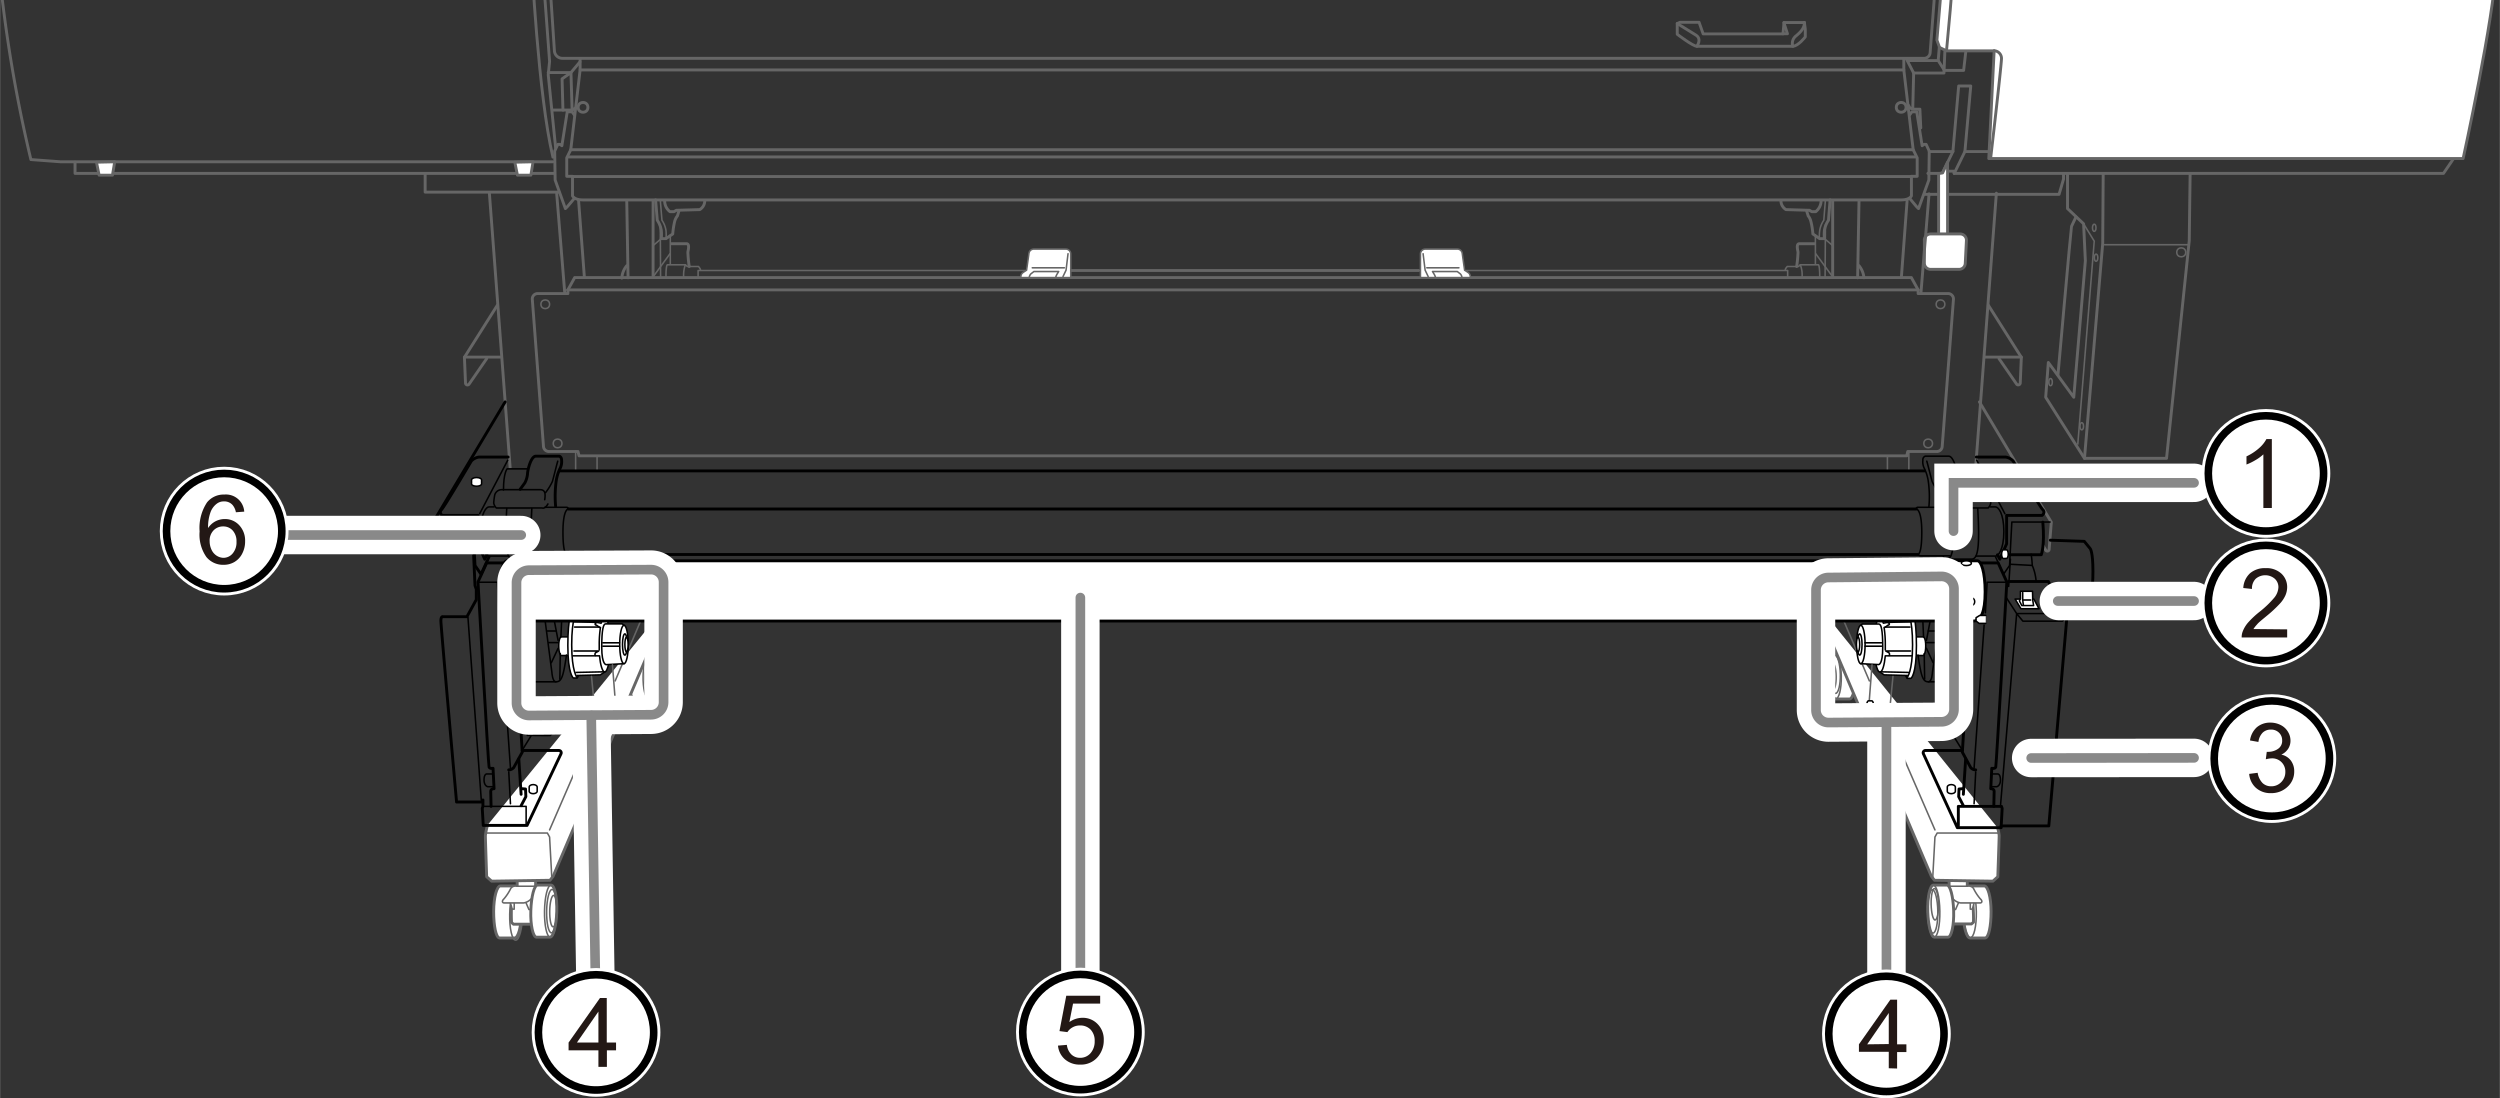 <svg xmlns="http://www.w3.org/2000/svg" xmlns:xlink="http://www.w3.org/1999/xlink" width="130.05mm" height="57.13mm" viewBox="0 0 368.63 161.95"><rect x="0" y="0" width="368.63" height="161.95" fill="#333333" stroke="none"/><defs><style>.cls-1,.cls-11,.cls-12,.cls-13,.cls-16,.cls-17,.cls-18,.cls-3,.cls-4,.cls-8,.cls-9{fill:none;}.cls-2{clip-path:url(#clip-path);}.cls-10,.cls-11,.cls-15,.cls-3,.cls-4,.cls-6,.cls-7,.cls-9{stroke:#666;}.cls-10,.cls-12,.cls-13,.cls-14,.cls-15,.cls-16,.cls-17,.cls-3,.cls-4,.cls-5,.cls-6,.cls-7,.cls-8,.cls-9{stroke-linecap:round;}.cls-10,.cls-12,.cls-13,.cls-14,.cls-15,.cls-3,.cls-4,.cls-5,.cls-6,.cls-7,.cls-8,.cls-9{stroke-linejoin:round;}.cls-3,.cls-5,.cls-7,.cls-8{stroke-width:0.23px;}.cls-11,.cls-15,.cls-4{stroke-width:0.23px;}.cls-10,.cls-14,.cls-15,.cls-19,.cls-5,.cls-6,.cls-7{fill:#fff;}.cls-12,.cls-13,.cls-14,.cls-19,.cls-5,.cls-8{stroke:#000;}.cls-13,.cls-14,.cls-6{stroke-width:0.43px;}.cls-10,.cls-12,.cls-9{stroke-width:0.43px;}.cls-11{stroke-miterlimit:10;}.cls-16,.cls-18{stroke:#fff;}.cls-16{stroke-width:5.67px;}.cls-17{stroke:#898989;stroke-width:1.42px;}.cls-18{stroke-width:1.98px;}.cls-19{stroke-width:1.12px;}.cls-20{fill:#231815;}</style><clipPath id="clip-path"><rect class="cls-1" width="368.63" height="161.84"/></clipPath></defs><g id="レイヤー_1" data-name="レイヤー 1"><g class="cls-2"><line class="cls-3" x1="278.31" y1="67.36" x2="278.31" y2="69.34"/><line class="cls-3" x1="281.47" y1="66.53" x2="281.47" y2="69.39"/><line class="cls-4" x1="88.03" y1="67.36" x2="88.03" y2="69.34"/><line class="cls-3" x1="84.87" y1="66.53" x2="84.87" y2="69.39"/><polygon class="cls-5" points="297.14 88.34 298 89.76 300.66 89.76 299.9 88.34 297.14 88.34"/><path class="cls-6" d="M76,130.64c-.2,0-2,0-2.22,0-.52,0-1,1.67-1,3.79s.35,3.86.87,3.89c.21,0,2,0,2.22,0,.53,0,1-1.66,1-3.78S76.49,130.67,76,130.64Z"/><ellipse class="cls-3" cx="75.89" cy="134.47" rx="3.84" ry="0.95" transform="matrix(0.02, -1, 1, 0.02, -59.89, 208.01)"/><path class="cls-6" d="M76.25,129.63v1.23a17.89,17.89,0,0,0-.83,2.72,22.64,22.64,0,0,0,0,2.46l.29.25h3.26l0-6.66"/><polyline class="cls-7" points="75.12 132.69 75.52 134.07 75.81 134.07 75.81 132.39"/><polyline class="cls-7" points="77.34 132.64 77.98 134.12 78.52 134.12 78.92 132.19"/><path class="cls-7" d="M75.31,131a7.39,7.39,0,0,1-1,1.54c-.39.36-.22.61,0,.61s2.63,0,2.9,0a2,2,0,0,0,1.26-.78c.19-.37.56-1.18.56-1.18a.35.35,0,0,0-.4-.5c-.58,0-2.45,0-2.45,0A.85.85,0,0,0,75.31,131Z"/><path class="cls-6" d="M81.26,130.52c-.19,0-1.78,0-2,0-.5,0-.93,1.67-1,3.79s.33,3.86.83,3.89c.19,0,1.78,0,2,0,.49,0,.93-1.66,1-3.78S81.76,130.55,81.26,130.52Z"/><ellipse class="cls-3" cx="81.35" cy="134.38" rx="3.2" ry="0.75" transform="translate(-54.34 213.52) rotate(-89.07)"/><ellipse class="cls-3" cx="81.19" cy="134.36" rx="3.84" ry="0.9" transform="translate(-54.48 213.35) rotate(-89.07)"/><ellipse class="cls-3" cx="81.59" cy="134.38" rx="2.32" ry="0.54" transform="translate(-54.1 213.76) rotate(-89.07)"/><path class="cls-7" d="M95.8,96.34c-.2,0-1.79,0-2,0-.49,0-.92,1.46-1,3.32s.33,3.39.82,3.42c.2,0,1.79,0,2,0,.5,0,.93-1.46,1-3.32S96.29,96.36,95.8,96.34Z"/><ellipse class="cls-3" cx="95.88" cy="99.72" rx="2.81" ry="0.75" transform="translate(-5.63 193.69) rotate(-88.92)"/><ellipse class="cls-3" cx="95.73" cy="99.7" rx="3.37" ry="0.9" transform="translate(-5.77 193.53) rotate(-88.92)"/><ellipse class="cls-3" cx="96.12" cy="99.72" rx="2.04" ry="0.54" transform="translate(-5.39 193.93) rotate(-88.92)"/><path class="cls-6" d="M71.89,121.66a8.68,8.68,0,0,0-.33,1.57c0,.47.19,6.06.19,6.06l.73.65,8.61-.13.46-.59L96.42,94.3l-.07-2.7"/><line class="cls-3" x1="94.44" y1="91.6" x2="90.7" y2="100.41"/><path class="cls-5" d="M85,93.92H82.7s-.32.16-.32,1.32.32,1.43.32,1.43h2.07"/><path class="cls-5" d="M85.07,99.61l3.44-.09.64-.43c.46,0,.83-1.82.83-4S89.61,91,89.15,91l-.22-.35-3.71-.32L85,90.17h-.68s-.6.71-.6,5,.81,4.81.81,4.81h.56l.18-.3Z"/><path class="cls-5" d="M92,97.87c.35,0,.63-1.27.63-2.83s-.28-2.83-.63-2.83L91.74,92H89.29c-.33,0-.57.81-.57,3.44s.66,2.57.66,2.57Z"/><path class="cls-8" d="M92,97.87c-.35,0-.63-1.27-.63-2.83s.28-2.83.63-2.83"/><ellipse class="cls-8" cx="92.13" cy="95.04" rx="0.35" ry="1.57"/><path class="cls-8" d="M88.35,95.84c0-.26,0-.53,0-.8a16.38,16.38,0,0,1,.18-2.51"/><ellipse class="cls-5" cx="92.37" cy="95.04" rx="0.24" ry="1.08"/><line class="cls-8" x1="91.33" y1="95.29" x2="88.88" y2="95.29"/><line class="cls-8" x1="91.33" y1="94.79" x2="88.88" y2="94.79"/><path class="cls-8" d="M84.63,91.69l3.37.09.63.12c.15-.57.33-.91.52-.91"/><path class="cls-8" d="M84.48,96.71h3.91c.13,1.37.44,2.38.76,2.38"/><line class="cls-8" x1="84.72" y1="92.47" x2="88.36" y2="92.47"/><path class="cls-8" d="M88,91.78c-.49.22-.14.45-.09.39l.51.36"/><path class="cls-8" d="M84.63,96h3.64l-.48.27s-.17.24,0,.39"/><path class="cls-8" d="M85,90.17s-.71,1-.71,4.93.8,4.84.8,4.84"/><line class="cls-8" x1="85.1" y1="90.85" x2="89.02" y2="90.97"/><line class="cls-8" x1="84.92" y1="99.16" x2="88.99" y2="99.07"/><path class="cls-8" d="M76.49,91.67l1.31,8.09a1.08,1.08,0,0,0,1.06.78H82c.79,0,1.06-.78,1.52-3.94"/><path class="cls-8" d="M80.37,91.53l1,7.63s.07,1.38.59,1.38"/><line class="cls-8" x1="81.75" y1="91.67" x2="82.28" y2="94.43"/><line class="cls-8" x1="82.7" y1="93.92" x2="82.8" y2="91.67"/><line class="cls-8" x1="80.7" y1="93.05" x2="82.01" y2="93.05"/><line class="cls-8" x1="80.9" y1="94.76" x2="82.28" y2="94.76"/><line class="cls-8" x1="82.61" y1="96.4" x2="82.54" y2="100.15"/><line class="cls-8" x1="82.28" y1="95.61" x2="81.29" y2="97.72"/><path class="cls-5" d="M71,70.77c0-.19-.33-.35-.74-.35s-.74.16-.74.35v.59c0,.19.34.34.74.34s.74-.15.74-.34Z"/><path class="cls-5" d="M79.2,116.06c0-.2-.26-.36-.59-.36s-.59.16-.59.36v.62c0,.2.26.36.59.36s.59-.16.59-.36Z"/><polyline class="cls-9" points="362.15 22.87 360.31 25.57 288.16 25.57 288.1 25.24 286.72 25.24"/><polyline class="cls-9" points="11.05 23.92 11.05 25.57 81.62 25.57"/><path class="cls-9" d="M81.49,23.86H8.94l-4.4-.33A206.56,206.56,0,0,1-.13-4.23a4.92,4.92,0,0,1,.2-1.44L.66-9.29l-.73-1L2.3-24.78H4.57L7-41.91l14.57-8.35H347.62L361.33-42l2.07,16.87"/><polygon class="cls-10" points="14.21 23.92 14.6 25.83 16.57 25.83 16.9 23.86 14.21 23.92"/><polygon class="cls-10" points="75.9 23.92 76.29 25.83 78.27 25.83 78.59 23.86 75.9 23.92"/><polyline class="cls-9" points="62.68 25.63 62.68 28.33 82.41 28.33"/><path class="cls-10" d="M285.76-23.89v-1.28H366L368.63-7l-.69,1.18.1,1.09c-.2,6.9-4.83,28.11-4.83,28.11H293.26l.79-15.88h-7L286,7l-.39-1.09,1.28-15.19Z"/><path class="cls-9" d="M287.93-10.57l-.29,1.38s.29,2.86.39,4-1,12.63-1,12.63"/><path class="cls-9" d="M294.05,7.48a1.14,1.14,0,0,1,1.08,1.25c-.09,1.64-1.57,14.4-1.57,14.4"/><polyline class="cls-9" points="288.16 25.57 289.74 22.34 290.6 12.68 288.82 12.68 287.97 22.34 286.39 25.57 284.28 25.57"/><polyline class="cls-9" points="283.82 28.66 303.62 28.66 304.28 26.42 304.28 25.7"/><polyline class="cls-9" points="304.87 25.7 304.87 30.76 307.24 33 307.5 38.46 305.79 58.58 302.04 53.45 301.65 58.58 307.37 67.59 319.47 67.59 322.82 35.5 322.95 25.63"/><polyline class="cls-9" points="310.13 25.63 310.06 35.89 307.37 67.59"/><line class="cls-4" x1="310.33" y1="36.09" x2="322.69" y2="36.09"/><circle class="cls-4" cx="321.64" cy="37.21" r="0.66"/><polyline class="cls-11" points="307.24 33 308.81 35.56 306.38 65.56"/><path class="cls-9" d="M306.12,32s-.59,1.19-.66,1.38-2,21.91-2,21.91"/><ellipse class="cls-4" cx="308.81" cy="33.59" rx="0.26" ry="0.53"/><ellipse class="cls-4" cx="309.08" cy="38" rx="0.26" ry="0.53"/><ellipse class="cls-4" cx="306.97" cy="62.86" rx="0.26" ry="0.53"/><ellipse class="cls-4" cx="302.37" cy="56.35" rx="0.26" ry="0.53"/><path class="cls-10" d="M285.86,25.6v9.83h1.32V23.92l-.73,1.58S285.93,25.6,285.86,25.6Z"/><path class="cls-10" d="M284.67,34.5l4.36,0a.92.92,0,0,1,.93,1l-.17,3.35a.92.92,0,0,1-.92.87h-4.19a.92.92,0,0,1-.92-.92v-3.3A.92.92,0,0,1,284.67,34.5Z"/><polyline class="cls-9" points="286.78 7.61 286.65 10.77 282.18 10.77 282.05 15.97"/><line class="cls-9" x1="282.18" y1="10.77" x2="281.13" y2="8.73"/><path class="cls-9" d="M247.32,3.47V5.05s2.3,1.77,2.89,1.77h14.15c.78,0,1.84-1.38,1.84-1.38V4.32l-.13-1h-3L262.91,5H251.14l-.6-1.71h-2.82Z"/><path class="cls-9" d="M247.32,3.47l2.76,1.71c.92.59.13,1.64.13,1.64"/><path class="cls-9" d="M264.36,6.82a1.37,1.37,0,0,1,.46-1.51c.78-.66,1.25-1.18,1.25-2"/><polyline class="cls-9" points="262.91 4.98 263.57 4.98 263.04 3.34"/><path class="cls-9" d="M78.59-9.29l-.23,3.16s1,20.32,3.16,29.3"/><path class="cls-9" d="M281.46,15.57s.06.53.85.53h.79l.13,2.76"/><polyline class="cls-9" points="281.59 16.95 281.92 16.49 282.64 16.49 283.43 21.49 283.69 21.29 284.02 21.29 284.48 22.28 284.42 26.55 282.9 30.76 282.57 30.43 281.59 29.25"/><line class="cls-9" x1="287.97" y1="22.35" x2="284.48" y2="22.35"/><line class="cls-9" x1="289.74" y1="22.35" x2="293.1" y2="22.35"/><polyline class="cls-9" points="289.87 7.61 289.55 10.38 286.72 10.38 285.8 8.93"/><polyline class="cls-9" points="281.45 8.93 285.8 8.93 285.96 6.99"/><path class="cls-9" d="M85.53,8.67v1.64L84.15,22.08l-.59,1.19V26h.85v2.89s.27.59,1.45.59H280.4c1.19,0,1.45-.59,1.45-.59V26h.85V23.27l-.59-1.19-1.38-11.77V8.67"/><polyline class="cls-9" points="84.41 26.03 162.15 26.03 204.11 26.03 281.85 26.03"/><polyline class="cls-9" points="84.68 16.95 84.35 16.49 83.63 16.49 82.84 21.49 82.57 21.29 82.24 21.29 81.78 22.28 81.85 26.55 83.36 30.76 83.69 30.43 84.68 29.25"/><polyline class="cls-9" points="84.15 22.08 151.63 22.08 214.63 22.08 282.11 22.08"/><polyline class="cls-9" points="83.76 23.14 151.24 23.14 215.03 23.14 282.51 23.14"/><polyline class="cls-9" points="85.53 10.31 162.68 10.31 203.59 10.31 280.73 10.31"/><polyline class="cls-9" points="79.65 -9.42 81.03 9.06 80.83 11.03 81.92 21.79"/><path class="cls-9" d="M80.63-9.19,81.74,7.49A1.18,1.18,0,0,0,82.93,8.6H283.72a.89.89,0,0,0,.89-.82l1.32-17.27"/><polyline class="cls-9" points="81.62 16.23 84.35 16.23 84.78 15.97"/><polyline class="cls-9" points="85.5 9.13 84.18 10.7 80.83 10.7"/><polyline class="cls-9" points="84.35 16.23 84.18 10.7 82.87 11.63 83 16.23"/><circle class="cls-9" cx="85.96" cy="15.83" r="0.72"/><circle class="cls-9" cx="280.34" cy="15.83" r="0.72"/><line class="cls-9" x1="72.15" y1="28.49" x2="75.21" y2="68.94"/><path class="cls-9" d="M73.33,45l-4.86,7.69.16,3.79a.29.29,0,0,0,.53.16l2.59-3.75"/><line class="cls-9" x1="68.47" y1="52.66" x2="73.86" y2="52.66"/><line class="cls-9" x1="82.08" y1="28.59" x2="83.26" y2="43.13"/><line class="cls-9" x1="85.3" y1="29.51" x2="86.16" y2="40.89"/><line class="cls-9" x1="92.41" y1="29.71" x2="92.6" y2="40.96"/><path class="cls-9" d="M92.41,39.18A3.2,3.2,0,0,0,91.68,41"/><line class="cls-9" x1="96.29" y1="29.65" x2="96.29" y2="40.89"/><path class="cls-4" d="M97.35,29.48l.25,3a3.73,3.73,0,0,1,.59,1.48,5.73,5.73,0,0,1,0,1.23"/><path class="cls-9" d="M96.66,29.48l.25,3a3.73,3.73,0,0,1,.59,1.48,5.73,5.73,0,0,1,0,1.23h.69l1-.69a11.56,11.56,0,0,1,.29-1.87,2.19,2.19,0,0,1,.4-.79l.2-.64"/><path class="cls-9" d="M103.91,29.58a1.52,1.52,0,0,1-.74,1.33l-3.45.1-.34.2h-.6A2,2,0,0,1,98,29.58"/><line class="cls-4" x1="98.83" y1="34.66" x2="98.83" y2="38.95"/><path class="cls-4" d="M103.27,39.74a1.27,1.27,0,0,0-.29-.44h-1.63l-.3-.25H98.39s-.2.05-.2,1.78"/><path class="cls-4" d="M101.05,39.05a4.3,4.3,0,0,0-.24,1.88"/><line class="cls-4" x1="96.32" y1="36.19" x2="97.55" y2="35.15"/><line class="cls-4" x1="98.78" y1="37.42" x2="96.47" y2="40.58"/><line class="cls-4" x1="97.35" y1="33.18" x2="97.4" y2="40.88"/><polyline class="cls-4" points="151.22 39.89 102.93 39.89 102.93 40.92"/><line class="cls-9" x1="209.18" y1="39.89" x2="157.98" y2="39.89"/><path class="cls-9" d="M99,35.94h2.22c.5,0,.25.94.2,1.24a19.44,19.44,0,0,0,.2,2.12"/><line class="cls-9" x1="83.69" y1="42.75" x2="282.84" y2="42.75"/><circle class="cls-4" cx="80.39" cy="44.87" r="0.64"/><circle class="cls-3" cx="82.21" cy="65.39" r="0.64"/><path class="cls-12" d="M74.47,59.27,63.86,77,64.19,81a.27.27,0,0,0,.51.12l2.37-4.08"/><polyline class="cls-13" points="64.06 76.98 69.68 76.98 70.03 83.39 70.92 84.68 72.1 82.11"/><path class="cls-13" d="M67.81,77c-.3,2.52.1,4.29.59,4.29h1.43"/><path class="cls-8" d="M80.78,74.32c-.44.79-.84.59-.84.59H73.18a1.35,1.35,0,0,1-.39-.74A9.21,9.21,0,0,1,72.94,73a1.06,1.06,0,0,1,1-.79h5.68c.74,0,.83.54.69,1.48"/><path class="cls-13" d="M76.69,72.15l.69-.94a3.51,3.51,0,0,0,.39-1.28c0-.54.49-2.66,1.23-2.66h3.46s.34.09.34.59A2.19,2.19,0,0,1,82.61,69a6.39,6.39,0,0,0-.6,1.88,16.55,16.55,0,0,0-.09,3.79"/><path class="cls-8" d="M80.44,72.64a8.52,8.52,0,0,0,1-1.63c.15-.49.59-2.31.79-3"/><path class="cls-8" d="M77.77,69.14h-3s-.54.54-.54,3.11"/><path class="cls-13" d="M71.8,81.82l-.34.64-1-2.27V76H65.19s-.54-.4-.1-.84S69.48,68,69.48,68a1.89,1.89,0,0,1,1.14-.6h4.29"/><line class="cls-8" x1="74.86" y1="67.86" x2="70.72" y2="75.75"/><path class="cls-8" d="M74.71,75c-.29,5.33-.1,7.45.89,7.45h3.9a1,1,0,0,0,.29-.4"/><path class="cls-8" d="M78.41,75c-.29,5.33-.1,7.45.89,7.45"/><path class="cls-8" d="M75,82H72.05c-.3,0-1.18-.83-1.18-3.6s.83-3.65,1.23-3.65h.74"/><path class="cls-8" d="M80.34,74.81h3.15a.26.26,0,0,1,.3.25S83,75,83,78.51s.64,3.26.64,3.26a.9.9,0,0,1-.44.19H78.86"/><line class="cls-13" x1="83.79" y1="75.06" x2="282.55" y2="75.06"/><polyline class="cls-13" points="83.59 81.77 202.38 81.77 202.7 81.77 282.75 81.77"/><line class="cls-13" x1="82.56" y1="69.44" x2="283.79" y2="69.44"/><polyline class="cls-5" points="73.53 90.75 74.42 90.75 74.96 91.09 74.96 91.58 74.52 91.93 73.53 91.93"/><ellipse class="cls-5" cx="76.39" cy="83.05" rx="0.74" ry="0.35"/><circle class="cls-5" cx="75.75" cy="88.72" r="0.59"/><path class="cls-13" d="M69.83,81.92l.2,4.43.19.55v1.53l-1.38,2.51H65.29s-.29-.1-.29.64,2.31,26.69,2.31,26.69H71l.2-.3v.94l-.1.3.15,2.51h6.46l5-10.56a.34.34,0,0,0-.31-.49H77"/><polyline class="cls-8" points="71.21 118.91 77.57 118.91 77.57 121.72"/><line class="cls-8" x1="68.99" y1="91.04" x2="70.96" y2="118.02"/><path class="cls-13" d="M72.4,118.91s-.05-1.82-.05-2.22.49-.39.49-.39l-.15-3s-.49.1-.59-.2-1.63-27.28-1.63-27.28l1.28-2.81h2.47"/><line class="cls-8" x1="73.33" y1="86.01" x2="73.58" y2="90.35"/><line class="cls-8" x1="73.78" y1="92.18" x2="75.26" y2="113.29"/><path class="cls-13" d="M75,113.53a1,1,0,0,0,.74-.34L77,110.92,75.8,91.58"/><line class="cls-13" x1="76.49" y1="111.91" x2="76.83" y2="117.13"/><polyline class="cls-13" points="76.88 116.3 77.48 116.35 77.53 117.48 76.83 118.81"/><line class="cls-8" x1="75.01" y1="113.83" x2="75.26" y2="118.52"/><line class="cls-8" x1="70.47" y1="85.86" x2="73.33" y2="85.86"/><path class="cls-8" d="M72.59,114.13h-.84s-.39,0-.39.88.54,1,.54,1h.89"/><path class="cls-8" d="M81.29,108.44l-.07-3H77.48l.26,3S81.36,108.5,81.29,108.44Z"/><line class="cls-8" x1="77.8" y1="99.76" x2="76.49" y2="101.93"/><line class="cls-8" x1="77.48" y1="105.48" x2="76.75" y2="106.6"/><line class="cls-8" x1="78.26" y1="108.57" x2="77.08" y2="110.48"/><polyline class="cls-3" points="81.42 108.11 85.89 108.11 86.36 107.12 87.93 107.12 88.2 110.34 90.83 104.82 90.3 98.05"/><line class="cls-3" x1="87.93" y1="107.12" x2="87.21" y2="99.76"/><line class="cls-3" x1="86.35" y1="107.12" x2="81.36" y2="107.12"/><line class="cls-8" x1="78.4" y1="105.35" x2="78.07" y2="100.35"/><path class="cls-7" d="M82.62,106.86c0-.2-.26-.36-.59-.36s-.59.16-.59.36v.61c0,.2.26.36.59.36s.59-.16.59-.36Z"/><path class="cls-7" d="M85.52,106.79c0-.2-.27-.36-.6-.36s-.59.16-.59.36v.61c0,.2.27.36.59.36s.6-.16.6-.36Z"/><path class="cls-5" d="M89,108.7c.14,0,.26-.29.25-.64s-.12-.64-.26-.63h-.45c-.15,0-.26.29-.26.64s.12.64.27.64Z"/><path class="cls-5" d="M90.83,104.62c.14,0,.26-.28.26-.64s-.13-.63-.27-.63h-.45c-.15,0-.26.29-.26.64s.12.64.27.64Z"/><line class="cls-3" x1="87.54" y1="107.38" x2="81.03" y2="122.38"/><polyline class="cls-3" points="71.69 122.84 80.7 122.84 81.03 123.43 81.36 129.48"/><path class="cls-6" d="M290.38,130.64c.21,0,2,0,2.22,0,.52,0,1,1.67,1,3.79s-.35,3.86-.88,3.89c-.2,0-2,0-2.22,0-.52,0-1-1.66-1-3.78S289.86,130.67,290.38,130.64Z"/><ellipse class="cls-3" cx="290.46" cy="134.47" rx="0.95" ry="3.84" transform="translate(-2.29 5.07) rotate(-1)"/><path class="cls-6" d="M290.09,129.63v1.23a18.83,18.83,0,0,1,.84,2.72A22.64,22.64,0,0,1,291,136l-.3.25h-3.25l-.05-6.66"/><polyline class="cls-7" points="291.22 132.69 290.83 134.07 290.53 134.07 290.53 132.39"/><polyline class="cls-7" points="289 132.64 288.36 134.12 287.82 134.12 287.43 132.19"/><path class="cls-7" d="M291,131a7.23,7.23,0,0,0,1,1.54c.4.36.22.61,0,.61s-2.63,0-2.91,0a2,2,0,0,1-1.26-.78c-.19-.37-.55-1.18-.55-1.18a.35.35,0,0,1,.39-.5c.59,0,2.46,0,2.46,0A.86.86,0,0,1,291,131Z"/><path class="cls-6" d="M285.08,130.52c.2,0,1.79,0,2,0,.5,0,.93,1.67,1,3.79s-.33,3.86-.82,3.89c-.2,0-1.79,0-2,0-.5,0-.93-1.66-1-3.78S284.59,130.55,285.08,130.52Z"/><ellipse class="cls-3" cx="285" cy="134.38" rx="0.75" ry="3.2" transform="translate(-2.15 4.66) rotate(-0.93)"/><ellipse class="cls-3" cx="285.15" cy="134.36" rx="0.9" ry="3.84" transform="translate(-2.15 4.66) rotate(-0.93)"/><ellipse class="cls-3" cx="284.76" cy="134.38" rx="0.54" ry="2.32" transform="matrix(1, -0.02, 0.02, 1, -2.15, 4.66)"/><path class="cls-6" d="M270.55,96.34c.19,0,1.78,0,2,0,.49,0,.93,1.46,1,3.32s-.33,3.39-.83,3.42c-.19,0-1.78,0-2,0-.49,0-.93-1.46-1-3.32S270.05,96.36,270.55,96.34Z"/><ellipse class="cls-3" cx="270.46" cy="99.72" rx="0.75" ry="2.81" transform="matrix(1, -0.02, 0.02, 1, -1.84, 5.13)"/><ellipse class="cls-3" cx="270.62" cy="99.7" rx="0.9" ry="3.37" transform="translate(-1.84 5.13) rotate(-1.08)"/><ellipse class="cls-3" cx="270.22" cy="99.72" rx="0.54" ry="2.04" transform="translate(-1.84 5.12) rotate(-1.08)"/><path class="cls-6" d="M294.54,122.05a4.71,4.71,0,0,1,.25,1.18c0,.47-.2,6.06-.2,6.06l-.72.65-8.62-.13-.46-.59L269.93,94.3l.06-2.7"/><line class="cls-3" x1="271.9" y1="91.6" x2="275.65" y2="100.41"/><path class="cls-5" d="M281.36,93.92h2.28s.32.16.32,1.32-.32,1.43-.32,1.43h-2.07"/><path class="cls-5" d="M281.27,99.61l-3.44-.09-.64-.43c-.45,0-.82-1.82-.82-4s.37-4.05.82-4.05l.22-.35,3.71-.32.18-.15H282s.59.71.59,5-.8,4.81-.8,4.81h-.57l-.18-.3Z"/><path class="cls-5" d="M274.39,97.87c-.34,0-.62-1.27-.62-2.83s.28-2.83.62-2.83l.21-.19h2.45c.33,0,.57.81.57,3.44S277,98,277,98Z"/><path class="cls-8" d="M274.39,97.87c.35,0,.63-1.27.63-2.83s-.28-2.83-.63-2.83"/><ellipse class="cls-8" cx="274.22" cy="95.04" rx="0.35" ry="1.57"/><path class="cls-8" d="M278,95.84c0-.26,0-.53,0-.8a16.38,16.38,0,0,0-.18-2.51"/><ellipse class="cls-5" cx="273.98" cy="95.04" rx="0.24" ry="1.08"/><line class="cls-8" x1="275.01" y1="95.29" x2="277.46" y2="95.29"/><line class="cls-8" x1="275.01" y1="94.79" x2="277.46" y2="94.79"/><path class="cls-8" d="M281.72,91.69l-3.38.09-.63.12c-.14-.57-.32-.91-.52-.91"/><path class="cls-8" d="M281.87,96.71H278c-.13,1.37-.43,2.38-.76,2.38"/><line class="cls-8" x1="281.63" y1="92.47" x2="277.98" y2="92.47"/><path class="cls-8" d="M278.34,91.78c.5.22.14.45.09.39l-.51.36"/><path class="cls-8" d="M281.72,96h-3.65l.48.27s.18.24,0,.39"/><path class="cls-8" d="M281.3,90.17s.72,1,.72,4.93-.81,4.84-.81,4.84"/><line class="cls-8" x1="281.24" y1="90.85" x2="277.32" y2="90.97"/><line class="cls-8" x1="281.42" y1="99.16" x2="277.35" y2="99.07"/><path class="cls-8" d="M289.85,91.67l-1.31,8.09a1.08,1.08,0,0,1-1.05.78h-3.16c-.79,0-1.05-.78-1.51-3.94"/><path class="cls-8" d="M286,91.53l-1.05,7.63s-.06,1.38-.59,1.38"/><line class="cls-8" x1="284.59" y1="91.67" x2="284.07" y2="94.43"/><line class="cls-8" x1="283.64" y1="93.92" x2="283.54" y2="91.67"/><line class="cls-8" x1="285.65" y1="93.05" x2="284.33" y2="93.05"/><line class="cls-8" x1="285.45" y1="94.76" x2="284.07" y2="94.76"/><line class="cls-8" x1="283.74" y1="96.4" x2="283.8" y2="100.15"/><line class="cls-8" x1="284.07" y1="95.61" x2="285.05" y2="97.72"/><path class="cls-5" d="M295.33,70.77c0-.19.33-.35.74-.35s.74.16.74.35v.59c0,.19-.33.34-.74.34s-.74-.15-.74-.34Z"/><path class="cls-5" d="M287.14,116.06c0-.2.27-.36.59-.36s.6.16.6.36v.62c0,.2-.27.36-.6.36s-.59-.16-.59-.36Z"/><line class="cls-9" x1="294.38" y1="28.49" x2="291.32" y2="68.94"/><path class="cls-9" d="M293.19,45l4.87,7.69-.16,3.79a.3.3,0,0,1-.54.16l-2.59-3.75"/><line class="cls-9" x1="298.06" y1="52.66" x2="292.67" y2="52.66"/><line class="cls-9" x1="284.45" y1="28.59" x2="283.26" y2="43.13"/><line class="cls-9" x1="281.22" y1="29.51" x2="280.37" y2="40.89"/><line class="cls-9" x1="274.12" y1="29.71" x2="273.92" y2="40.96"/><path class="cls-9" d="M274.12,39.18a3.3,3.3,0,0,1,.73,1.78"/><line class="cls-9" x1="270.24" y1="29.65" x2="270.24" y2="40.89"/><path class="cls-4" d="M269.17,29.48l-.24,3a3.67,3.67,0,0,0-.6,1.48,6.71,6.71,0,0,0-.05,1.23"/><path class="cls-9" d="M269.86,29.48l-.24,3a3.67,3.67,0,0,0-.6,1.48,6,6,0,0,0,0,1.23h-.7l-1-.69a10.84,10.84,0,0,0-.3-1.87,2.1,2.1,0,0,0-.39-.79l-.2-.64"/><path class="cls-9" d="M262.61,29.58a1.54,1.54,0,0,0,.74,1.33l3.46.1.34.2h.59a2.06,2.06,0,0,0,.79-1.63"/><line class="cls-4" x1="267.69" y1="34.66" x2="267.69" y2="38.95"/><path class="cls-4" d="M263.25,39.74a1.24,1.24,0,0,1,.3-.44h1.63l.29-.25h2.67s.19.05.19,1.78"/><path class="cls-4" d="M265.47,39.05a4.15,4.15,0,0,1,.25,1.88"/><line class="cls-4" x1="270.21" y1="36.19" x2="268.98" y2="35.15"/><line class="cls-4" x1="267.74" y1="37.42" x2="270.06" y2="40.58"/><line class="cls-4" x1="269.17" y1="33.18" x2="269.12" y2="40.88"/><polyline class="cls-4" points="216.2 39.89 263.6 39.89 263.6 40.92"/><path class="cls-9" d="M267.54,35.94h-2.21c-.5,0-.25.94-.2,1.24a19.44,19.44,0,0,1-.2,2.12"/><path class="cls-9" d="M281.16,67.22l.15-.64h4.29a.79.79,0,0,0,.79-.74l1.66-21.7a.8.8,0,0,0-.79-.85h-4.42v-.54l-1-1.82H84.73l-1,1.82v.54H79.27a.79.79,0,0,0-.79.85l1.65,21.7a.8.8,0,0,0,.79.74h4.3l.15.64Z"/><circle class="cls-4" cx="286.14" cy="44.87" r="0.64"/><circle class="cls-4" cx="284.32" cy="65.39" r="0.64"/><path class="cls-9" d="M291.88,59.27,302.48,77,302.16,81a.27.27,0,0,1-.51.12l-.34-.58"/><polyline class="cls-8" points="302.29 76.98 296.66 76.98 296.32 83.39 295.43 84.68 294.25 82.11"/><path class="cls-8" d="M285.56,74.32c.45.79.84.59.84.59h6.76a1.35,1.35,0,0,0,.39-.74,9.84,9.84,0,0,0-.14-1.13,1.08,1.08,0,0,0-1-.79H286.7c-.74,0-.84.54-.69,1.48"/><path class="cls-8" d="M289.66,72.15l-.69-.94a3.45,3.45,0,0,1-.4-1.28c0-.54-.49-2.66-1.23-2.66h-3.45a.55.55,0,0,0-.35.59,2.09,2.09,0,0,0,.2,1.18,6.39,6.39,0,0,1,.59,1.88,16.21,16.21,0,0,1,.1,3.79"/><path class="cls-8" d="M285.91,72.64a8.44,8.44,0,0,1-1-1.63c-.15-.49-.59-2.31-.79-3"/><path class="cls-8" d="M288.57,69.14h3s.54.54.54,3.11"/><path class="cls-13" d="M294.54,81.82l.35.64,1-2.27V76h5.23s.54-.4.1-.84S296.86,68,296.86,68a1.85,1.85,0,0,0-1.14-.6h-4.29"/><line class="cls-8" x1="291.48" y1="67.86" x2="295.63" y2="75.75"/><path class="cls-8" d="M291.63,75c.3,5.33.1,7.45-.89,7.45h-3.89a1,1,0,0,1-.3-.4"/><path class="cls-8" d="M287.93,75c.3,5.33.1,7.45-.89,7.45"/><path class="cls-8" d="M291.38,82h2.91c.3,0,1.19-.83,1.19-3.6s-.84-3.65-1.24-3.65h-.74"/><path class="cls-8" d="M286,74.81h-3.16a.26.26,0,0,0-.3.25s.84-.1.84,3.45-.64,3.26-.64,3.26a1,1,0,0,0,.45.19h4.29"/><path class="cls-14" d="M75.35,91.58c-1.08,0-1.72-1.28-1.72-4.29s.59-4.59,1.13-4.59H291.58c.54,0,1.14,1.58,1.14,4.59s-.65,4.29-1.73,4.29Z"/><polyline class="cls-5" points="292.81 90.75 291.93 90.75 291.38 91.09 291.38 91.58 291.83 91.93 292.81 91.93"/><ellipse class="cls-5" cx="289.95" cy="83.05" rx="0.74" ry="0.35"/><circle class="cls-5" cx="290.59" cy="88.72" r="0.59"/><polyline class="cls-8" points="295.92 86.47 296.19 86.47 296.45 82.46"/><path class="cls-13" d="M288.77,121.72v-2.81h6.36l.1.3-.15,2.84h-6.46l-5-10.89a.34.34,0,0,1,.31-.49h5.42"/><path class="cls-13" d="M294,118.91s.05-1.82.05-2.22-.5-.39-.5-.39l.15-3s.5.1.59-.2,1.63-27.28,1.63-27.28l-1.28-2.81h-2.47"/><line class="cls-8" x1="293.01" y1="86.01" x2="292.76" y2="90.35"/><line class="cls-8" x1="292.57" y1="92.18" x2="291.09" y2="113.29"/><path class="cls-13" d="M291.33,113.53a1,1,0,0,1-.74-.34l-1.23-2.27,1.19-19.34"/><line class="cls-13" x1="289.85" y1="111.91" x2="289.51" y2="117.13"/><polyline class="cls-13" points="289.46 116.3 288.87 116.35 288.82 117.48 289.51 118.81"/><line class="cls-8" x1="291.33" y1="113.83" x2="291.09" y2="118.52"/><line class="cls-8" x1="295.87" y1="85.86" x2="293.01" y2="85.86"/><path class="cls-8" d="M293.75,114.13h.84s.39,0,.39.88-.54,1-.54,1h-.89"/><path class="cls-8" d="M285.05,108.44l.07-3h3.75l-.26,3S285,108.5,285.05,108.44Z"/><line class="cls-8" x1="288.54" y1="99.76" x2="289.85" y2="101.93"/><line class="cls-8" x1="288.87" y1="105.48" x2="289.59" y2="106.6"/><line class="cls-8" x1="288.08" y1="108.57" x2="289.26" y2="110.48"/><polyline class="cls-3" points="284.92 108.11 280.45 108.11 279.99 107.12 278.41 107.12 278.15 110.34 275.52 104.82 276.04 98.05"/><line class="cls-3" x1="278.41" y1="107.12" x2="279.13" y2="99.76"/><line class="cls-3" x1="279.99" y1="107.12" x2="284.99" y2="107.12"/><line class="cls-8" x1="287.95" y1="105.35" x2="288.28" y2="100.35"/><path class="cls-7" d="M283.89,106.94c0-.24.32-.43.71-.43s.71.19.71.43v.74c0,.24-.31.43-.71.43s-.71-.19-.71-.43Z"/><path class="cls-7" d="M280.42,106.86c0-.24.32-.43.71-.43s.71.19.71.43v.74c0,.24-.32.43-.71.43s-.71-.19-.71-.43Z"/><path class="cls-5" d="M277.36,108.7c-.15,0-.26-.29-.26-.64s.12-.64.27-.63h.45c.14,0,.26.29.25.64s-.12.64-.26.64Z"/><path class="cls-5" d="M295.41,82.36c-.14,0-.26-.29-.26-.64s.13-.64.27-.64h.45c.14,0,.26.29.26.64s-.12.64-.27.63Z"/><path class="cls-5" d="M275.52,104.62c-.15,0-.26-.28-.26-.64s.12-.63.27-.63H276c.15,0,.26.29.26.64s-.12.64-.26.64Z"/><line class="cls-3" x1="278.81" y1="107.38" x2="285.32" y2="122.38"/><polyline class="cls-3" points="294.66 122.84 285.65 122.84 285.32 123.43 284.99 129.48"/><path class="cls-15" d="M150.53,40.93a.82.82,0,0,1,.2-.65c.24-.19.64-.44.64-.44l.35-2.49a.72.72,0,0,1,.71-.62h4.73a.72.72,0,0,1,.72.72v3.48Z"/><path class="cls-4" d="M155.66,40.93a1.68,1.68,0,0,1,.2-.5l.24-.39h-3.65l-.44.34a.9.9,0,0,0-.25.55"/><line class="cls-4" x1="152.21" y1="39.49" x2="156.94" y2="39.49"/><polyline class="cls-4" points="157.48 37.42 157.19 39.84 156.74 40.78"/><path class="cls-15" d="M216.8,40.93a.82.82,0,0,0-.2-.65c-.24-.19-.64-.44-.64-.44l-.35-2.49a.72.72,0,0,0-.71-.62h-4.73a.72.72,0,0,0-.72.72v3.48Z"/><path class="cls-4" d="M211.67,40.93a1.68,1.68,0,0,0-.2-.5l-.24-.39h3.65l.44.34a.9.9,0,0,1,.25.55"/><line class="cls-4" x1="215.12" y1="39.49" x2="210.39" y2="39.49"/><polyline class="cls-4" points="209.84 37.42 210.14 39.84 210.59 40.78"/><polyline class="cls-13" points="296.19 85.75 302.04 85.75 304.8 90.75 302.11 121.79 295.08 121.79"/><polyline class="cls-8" points="295.79 88.05 297.37 90.48 304.54 90.48"/><polyline class="cls-8" points="295 118.63 297.37 90.48 298.29 91.6 304.14 91.6 304.8 90.75"/><polygon class="cls-5" points="297.77 88.61 298.13 89.3 299.87 89.3 299.74 88.48 299.71 87.19 297.93 87.19 297.93 88.31 297.77 88.61"/><polyline class="cls-8" points="298.26 87.39 298.26 88.48 298.36 89.23"/><line class="cls-8" x1="298.26" y1="88.48" x2="299.44" y2="88.48"/><path class="cls-13" d="M296.42,81.8H301s.53-1.28.23-4.8"/><path class="cls-8" d="M299.51,81.73a16.13,16.13,0,0,1,.16,1.65,7.28,7.28,0,0,1,.56,2.24"/><line class="cls-8" x1="299.67" y1="83.38" x2="296.48" y2="83.21"/><path class="cls-13" d="M302.34,79.66l5,.17.88,1.08s.4.43.4,3.36-.36,3.25-.36,3.25l-.92.89-3.75.1"/></g></g><g id="レイヤー_4" data-name="レイヤー 4"><polyline class="cls-16" points="323.53 71.2 288.06 71.2 288.06 78.32"/><polyline class="cls-17" points="288.06 78.32 288.06 71.2 323.53 71.2"/><line class="cls-16" x1="323.53" y1="111.76" x2="299.51" y2="111.78"/><line class="cls-17" x1="323.53" y1="111.76" x2="299.51" y2="111.78"/><line class="cls-16" x1="303.59" y1="88.63" x2="323.53" y2="88.63"/><line class="cls-17" x1="303.43" y1="88.63" x2="323.53" y2="88.63"/><circle class="cls-18" cx="334.13" cy="69.81" r="8.5"/><circle class="cls-19" cx="334.13" cy="69.81" r="8.5"/><path class="cls-20" d="M335,74.91h-1.25V67a6.33,6.33,0,0,1-1.18.86,8.18,8.18,0,0,1-1.31.64v-1.2a7.7,7.7,0,0,0,1.83-1.19,4.81,4.81,0,0,0,1.11-1.36h.8Z"/><circle class="cls-18" cx="335" cy="111.86" r="8.5"/><circle class="cls-19" cx="335" cy="111.86" r="8.5"/><path class="cls-20" d="M331.66,114.12l1.25-.16a2.74,2.74,0,0,0,.73,1.52,1.8,1.8,0,0,0,1.26.47,2,2,0,0,0,1.48-.61,2.08,2.08,0,0,0,.61-1.51,1.93,1.93,0,0,0-2-2,3.67,3.67,0,0,0-.88.14l.14-1.1.2,0a2.53,2.53,0,0,0,1.43-.42,1.4,1.4,0,0,0,.64-1.28,1.52,1.52,0,0,0-.47-1.13,1.61,1.61,0,0,0-1.19-.45,1.69,1.69,0,0,0-1.21.45,2.34,2.34,0,0,0-.63,1.37l-1.24-.22a3.21,3.21,0,0,1,1-1.94,3,3,0,0,1,2-.69,3.32,3.32,0,0,1,1.53.36,2.59,2.59,0,0,1,1.07,1,2.48,2.48,0,0,1,.37,1.31,2.19,2.19,0,0,1-.35,1.2,2.43,2.43,0,0,1-1,.85,2.35,2.35,0,0,1,1.4.87,2.62,2.62,0,0,1,.5,1.63,3,3,0,0,1-1,2.26,3.43,3.43,0,0,1-2.45.92,3.2,3.2,0,0,1-2.22-.8A3.08,3.08,0,0,1,331.66,114.12Z"/><circle class="cls-18" cx="334.13" cy="88.92" r="8.5"/><circle class="cls-19" cx="334.13" cy="88.92" r="8.5"/><path class="cls-20" d="M337.26,92.81V94h-6.71a2.34,2.34,0,0,1,.15-.87,4.41,4.41,0,0,1,.82-1.35,13.31,13.31,0,0,1,1.63-1.53,14.78,14.78,0,0,0,2.24-2.15,2.63,2.63,0,0,0,.58-1.5,1.67,1.67,0,0,0-.53-1.25,2.16,2.16,0,0,0-2.82,0,2,2,0,0,0-.55,1.5l-1.28-.14a3.17,3.17,0,0,1,1-2.18,3.37,3.37,0,0,1,2.3-.75,3.23,3.23,0,0,1,2.32.81,2.69,2.69,0,0,1,.85,2,3.14,3.14,0,0,1-.25,1.19,4.47,4.47,0,0,1-.83,1.24,18.52,18.52,0,0,1-1.92,1.79c-.75.62-1.23,1-1.44,1.27a4.49,4.49,0,0,0-.53.68Z"/><line class="cls-16" x1="278.17" y1="156.11" x2="278.17" y2="107.44"/><path class="cls-16" d="M286.29,106.44l-16.67.11a1.84,1.84,0,0,1-1.84-1.84V87a1.84,1.84,0,0,1,1.84-1.84L286.29,85a1.84,1.84,0,0,1,1.84,1.85v17.74A1.84,1.84,0,0,1,286.29,106.44Z"/><path class="cls-17" d="M286.29,106.44l-16.67.11a1.84,1.84,0,0,1-1.84-1.84V87a1.84,1.84,0,0,1,1.84-1.84L286.29,85a1.84,1.84,0,0,1,1.84,1.85v17.74A1.84,1.84,0,0,1,286.29,106.44Z"/><line class="cls-17" x1="278.17" y1="156.11" x2="278.17" y2="106.99"/><circle class="cls-18" cx="278.16" cy="152.46" r="8.5"/><circle class="cls-19" cx="278.16" cy="152.46" r="8.5"/><path class="cls-20" d="M278.51,157.53V155.1h-4.4V154l4.63-6.58h1V154h1.37v1.14h-1.37v2.43Zm0-3.57v-4.58L275.33,154Z"/><line class="cls-16" x1="87.96" y1="155.42" x2="87.17" y2="105.96"/><path class="cls-16" d="M96,105.4l-18,.11a1.85,1.85,0,0,1-1.85-1.84V85.92A1.84,1.84,0,0,1,78,84.08L96,84a1.85,1.85,0,0,1,1.84,1.85v17.74A1.85,1.85,0,0,1,96,105.4Z"/><path class="cls-17" d="M96,105.4l-18,.11a1.85,1.85,0,0,1-1.85-1.84V85.92A1.84,1.84,0,0,1,78,84.08L96,84a1.85,1.85,0,0,1,1.84,1.85v17.74A1.85,1.85,0,0,1,96,105.4Z"/><line class="cls-16" x1="159.3" y1="153.05" x2="159.3" y2="88.54"/><line class="cls-17" x1="159.3" y1="153.05" x2="159.3" y2="88.12"/><line class="cls-17" x1="87.96" y1="155.42" x2="87.17" y2="105.51"/><circle class="cls-18" cx="159.3" cy="152.19" r="8.5"/><circle class="cls-19" cx="159.3" cy="152.19" r="8.5"/><path class="cls-20" d="M156,154.19l1.31-.11a2.33,2.33,0,0,0,.68,1.43,1.81,1.81,0,0,0,1.27.48,2,2,0,0,0,1.53-.67,2.61,2.61,0,0,0,.62-1.8,2.33,2.33,0,0,0-.6-1.69,2.09,2.09,0,0,0-1.57-.61,2.16,2.16,0,0,0-1.08.27,2.11,2.11,0,0,0-.77.71l-1.17-.15,1-5.21h5V148h-4l-.54,2.72a3.33,3.33,0,0,1,1.91-.63,3,3,0,0,1,2.25.92,3.2,3.2,0,0,1,.91,2.36,3.75,3.75,0,0,1-.8,2.39,3.22,3.22,0,0,1-2.67,1.23,3.29,3.29,0,0,1-2.26-.78A3.05,3.05,0,0,1,156,154.19Z"/><circle class="cls-18" cx="87.88" cy="152.24" r="8.5"/><circle class="cls-19" cx="87.88" cy="152.24" r="8.5"/><path class="cls-20" d="M88.23,157.32v-2.43h-4.4v-1.15l4.63-6.57h1v6.57h1.37v1.15H89.48v2.43Zm0-3.58v-4.57l-3.17,4.57Z"/><line class="cls-16" x1="76.85" y1="78.9" x2="41.99" y2="78.9"/><line class="cls-17" x1="76.85" y1="78.9" x2="41.99" y2="78.9"/><circle class="cls-18" cx="33.04" cy="78.32" r="8.5"/><circle class="cls-19" cx="33.04" cy="78.32" r="8.5"/><path class="cls-20" d="M36,75.45l-1.23.09a2.33,2.33,0,0,0-.48-1.06A1.62,1.62,0,0,0,33,73.94a1.67,1.67,0,0,0-1.05.34,2.75,2.75,0,0,0-.92,1.25,6.44,6.44,0,0,0-.36,2.34,2.93,2.93,0,0,1,1.1-1,3,3,0,0,1,1.37-.33,2.83,2.83,0,0,1,2.12.91,3.3,3.3,0,0,1,.87,2.37,3.85,3.85,0,0,1-.41,1.78,3,3,0,0,1-1.13,1.25,3.08,3.08,0,0,1-1.63.44,3.17,3.17,0,0,1-2.54-1.15,5.73,5.73,0,0,1-1-3.77,6.8,6.8,0,0,1,1.09-4.28,3.13,3.13,0,0,1,2.55-1.16A2.7,2.7,0,0,1,36,75.45ZM30.9,79.82a2.9,2.9,0,0,0,.27,1.23,2.07,2.07,0,0,0,.77.9,1.94,1.94,0,0,0,1,.31,1.77,1.77,0,0,0,1.35-.64,2.51,2.51,0,0,0,.57-1.73,2.36,2.36,0,0,0-.56-1.66,1.84,1.84,0,0,0-1.41-.6,1.91,1.91,0,0,0-1.43.6A2.14,2.14,0,0,0,30.9,79.82Z"/></g></svg>